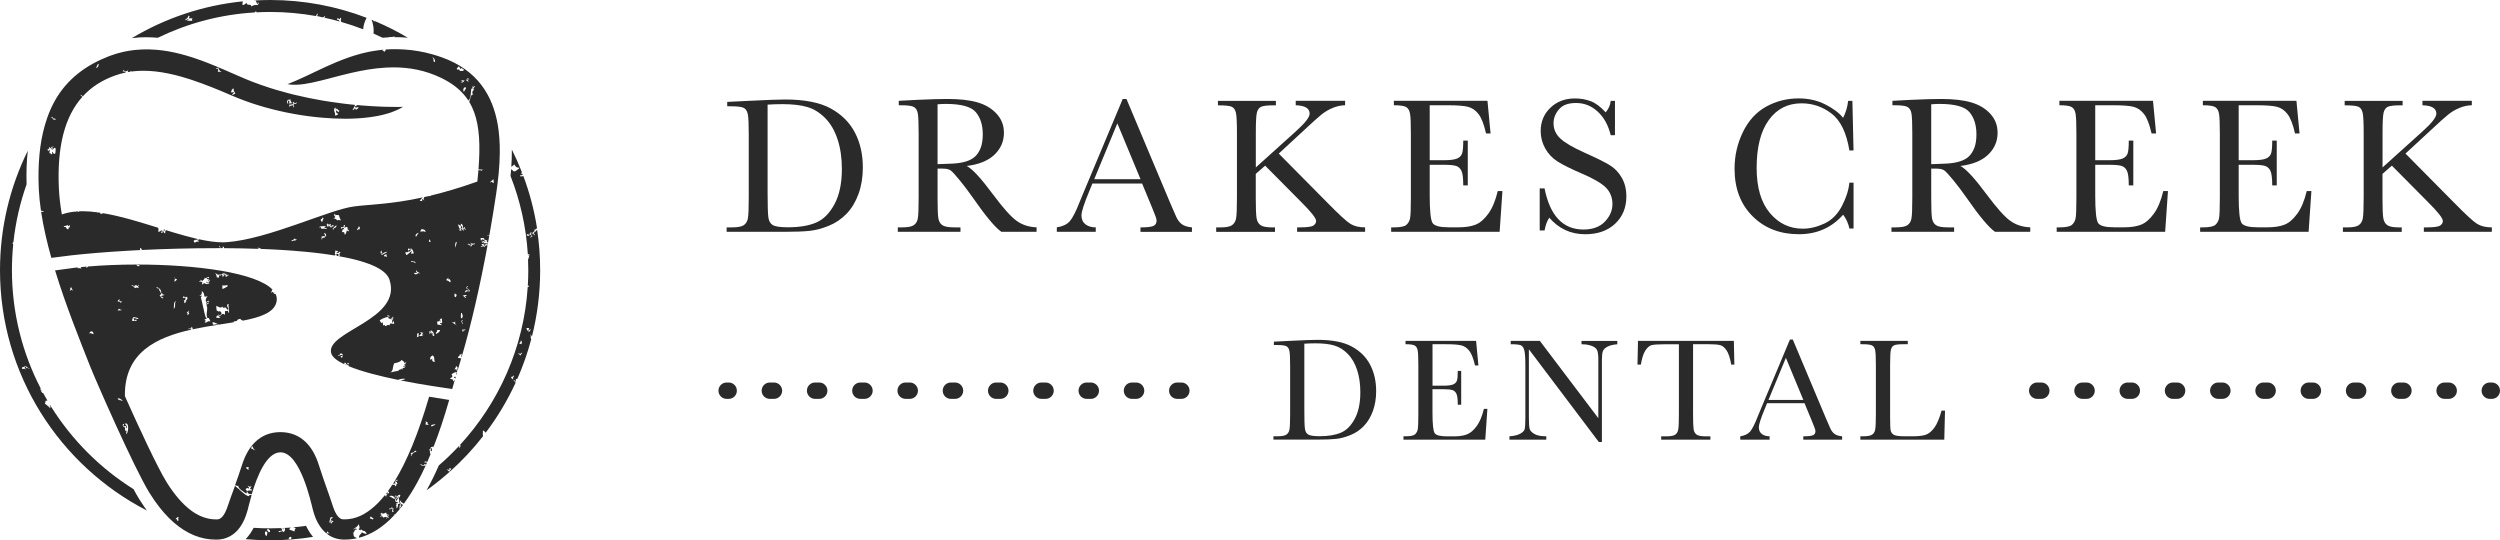 <?xml version="1.0" encoding="UTF-8"?><svg id="Layer_1" xmlns="http://www.w3.org/2000/svg" viewBox="0 0 894.25 193.27"><defs><style>.cls-1{fill:#2a2a2a;}</style></defs><g><g><path class="cls-1" d="M260.13,36.45l7.71-.38c6.43-.32,10.76-.48,12.99-.48,6.96,0,12.38,1.06,16.27,3.18,3.89,2.12,6.79,4.99,8.69,8.62,1.9,3.63,2.85,7.81,2.85,12.56,0,3.43-.52,6.57-1.55,9.42-1.04,2.84-2.46,5.21-4.27,7.08-1.81,1.88-3.91,3.31-6.29,4.28-2.38,.98-4.65,1.59-6.79,1.83-2.14,.24-5.16,.36-9.05,.36h-20.77v-1.59h1.93c2,0,3.39-.25,4.16-.76,.77-.51,1.27-1.3,1.49-2.37,.22-1.07,.33-3.56,.33-7.48v-22.6c0-3.73-.11-6.14-.33-7.24-.22-1.09-.68-1.84-1.38-2.25-.7-.4-2.24-.61-4.61-.61h-1.38v-1.59Zm14.44,.97v31.3c0,4.63,.09,7.61,.26,8.95,.17,1.34,.69,2.27,1.55,2.82,.86,.54,2.69,.81,5.48,.81,4.08,0,7.43-.56,10.06-1.68,2.63-1.12,4.82-3.32,6.58-6.6,1.76-3.28,2.64-7.47,2.64-12.56,0-3.96-.51-7.5-1.54-10.61-1.02-3.11-2.49-5.64-4.4-7.58-1.91-1.95-4.03-3.27-6.36-3.97-2.33-.7-5.31-1.05-8.95-1.05-1.75,0-3.52,.06-5.32,.17Z"/><path class="cls-1" d="M370.79,82.92h-12.61c-2.23-1.57-5.66-5.67-10.26-12.3-1.48-2.12-3.01-4.15-4.6-6.1-1.59-1.95-2.68-3.13-3.28-3.56-.6-.43-1.53-.64-2.8-.64h-1.87v10.4c0,3.69,.09,6.1,.26,7.24,.17,1.14,.63,1.99,1.38,2.54,.75,.55,2.18,.83,4.3,.83h2.25v1.59h-22.42v-1.59h1.52c2,0,3.39-.25,4.16-.76,.77-.51,1.26-1.3,1.47-2.37,.21-1.07,.31-3.56,.31-7.48v-22.98c0-3.73-.1-6.14-.31-7.22-.21-1.08-.67-1.83-1.38-2.25-.72-.41-2.26-.62-4.63-.62h-.79v-1.59l6.7-.35c4.47-.21,8.02-.31,10.64-.31,4.47,0,8.1,.41,10.9,1.24,2.8,.83,5.06,2.19,6.79,4.08s2.59,4.15,2.59,6.77c0,3.06-1.13,5.68-3.39,7.84-2.26,2.17-5.57,3.51-9.95,4.04,1.96,.94,5.11,4.35,9.47,10.23,3.55,4.77,6.33,7.89,8.36,9.36,2.03,1.47,4.42,2.26,7.19,2.35v1.59Zm-35.42-24.19c1.73-.05,3.51-.12,5.36-.21,1.84-.09,3.44-.35,4.8-.76,1.36-.41,2.46-1.02,3.3-1.81,.84-.8,1.5-1.84,1.99-3.13,.48-1.29,.72-2.88,.72-4.77,0-3.29-.82-5.93-2.47-7.91-1.65-1.98-5.24-2.97-10.76-2.97-.85,0-1.83,.05-2.94,.14v21.42Z"/><path class="cls-1" d="M408.55,65.64h-17.8l-1.21,2.97c-1.8,4.31-2.7,7.12-2.7,8.43,0,1.41,.48,2.47,1.43,3.2,.96,.73,2.18,1.09,3.68,1.09v1.59h-13.93v-1.59c2.07-.32,3.62-1.05,4.63-2.19,1.01-1.14,2.23-3.54,3.66-7.2,.12-.35,.67-1.68,1.66-4.01l13.62-32.51h1.35l15.65,37.21,2.14,4.91c.49,1.11,1.13,1.97,1.95,2.61,.82,.63,2.04,1.03,3.68,1.19v1.59h-18.42v-1.59c2.26,0,3.78-.17,4.58-.5,.79-.33,1.19-1,1.19-1.99,0-.51-.53-2.01-1.59-4.53l-3.59-8.67Zm-.59-1.55l-8.29-19.97-8.26,19.97h16.55Z"/><path class="cls-1" d="M449.18,59.91l14.3-12.89c3.32-2.97,4.98-5.09,4.98-6.36,0-1.91-1.66-2.91-4.98-3.01v-1.59h17.66v1.59c-1.45,.02-2.91,.33-4.37,.93-1.46,.6-2.8,1.38-4.02,2.35s-3.49,3.01-6.81,6.12l-8.53,7.88,17.55,17.73c4.01,4.08,6.69,6.54,8.05,7.39,1.36,.85,3.12,1.28,5.29,1.28v1.59h-24.32v-1.59h.93c2.63,0,4.26-.22,4.9-.66s.97-.98,.97-1.62c0-.97-1.67-3.12-5.01-6.46l-13.23-13.34-3.35,2.94v8.54c0,3.69,.09,6.1,.28,7.24,.18,1.14,.65,1.99,1.4,2.54,.75,.55,2.18,.83,4.3,.83h.9v1.59h-21.04v-1.59h1.45c2,0,3.39-.25,4.16-.76,.77-.51,1.27-1.3,1.49-2.37,.22-1.07,.33-3.56,.33-7.48v-22.98c0-3.87-.12-6.33-.36-7.39-.24-1.06-.72-1.77-1.43-2.14s-2.38-.55-5.01-.55v-1.59h20.73v1.59h-.86c-2.31,0-3.81,.19-4.53,.57-.71,.38-1.19,1.09-1.43,2.13-.24,1.04-.36,3.5-.36,7.39v12.16Z"/><path class="cls-1" d="M535.76,68.34h1.66l-1,14.58h-38.8v-1.59h.97c2.33,0,3.83-.31,4.51-.93,.68-.62,1.11-1.41,1.29-2.37,.18-.96,.28-3.39,.28-7.31v-22.98c0-3.57-.1-5.92-.29-7.05-.2-1.13-.64-1.92-1.35-2.37-.7-.45-2.18-.67-4.44-.67v-1.59h33.48l1.11,11.68h-1.62c-.74-3.27-1.64-5.59-2.71-6.96-1.07-1.37-2.34-2.23-3.82-2.59-1.47-.36-3.85-.54-7.12-.54h-6.5v19.66h4.98c2.28,0,3.88-.2,4.79-.59,.91-.39,1.51-.98,1.8-1.78,.29-.79,.43-2.34,.43-4.65h1.62v16.03h-1.62c0-2.6-.22-4.35-.66-5.24-.44-.89-1.08-1.46-1.92-1.73-.84-.26-2.26-.4-4.27-.4h-5.15v11.09c0,5.55,.36,8.82,1.07,9.8,.71,.98,2.64,1.47,5.77,1.47h3.49c2.46,0,4.49-.32,6.08-.95,1.59-.63,3.1-1.93,4.54-3.9,1.44-1.97,2.57-4.68,3.4-8.14Z"/><path class="cls-1" d="M550.75,82.44v-15.06h1.73c1.96,9.81,6.6,14.72,13.93,14.72,3.29,0,5.84-.94,7.65-2.82,1.81-1.88,2.71-3.98,2.71-6.31s-.8-4.32-2.38-5.91c-1.59-1.56-4.49-3.25-8.71-5.04-3.75-1.61-6.59-3.02-8.5-4.23-1.91-1.21-3.4-2.78-4.47-4.72-1.07-1.93-1.61-4-1.61-6.19,0-3.34,1.16-6.12,3.47-8.34,2.32-2.22,5.25-3.33,8.79-3.33,1.98,0,3.85,.32,5.6,.97s3.55,1.98,5.39,4.01c1.06-1.27,1.66-2.64,1.8-4.11h1.52v12.27h-1.52c-.88-3.57-2.42-6.38-4.65-8.43-2.22-2.05-4.8-3.08-7.72-3.08s-4.83,.75-6.13,2.26c-1.3,1.51-1.95,3.16-1.95,4.96,0,2.17,.82,4,2.45,5.49,1.61,1.52,4.53,3.22,8.74,5.11,4.03,1.8,6.96,3.24,8.79,4.34,1.83,1.09,3.3,2.61,4.41,4.54,1.11,1.93,1.66,4.17,1.66,6.7,0,4.01-1.34,7.27-4.01,9.78-2.67,2.51-6.24,3.77-10.71,3.77-5.14,0-9.42-1.97-12.85-5.91-.76,1.08-1.32,2.6-1.69,4.56h-1.73Z"/><path class="cls-1" d="M661.54,65.33h1.48v16.41h-1.48c-.41-1.87-1.16-3.51-2.25-4.94-4.12,4.65-9.39,6.98-15.79,6.98-6.77,0-12.31-2.14-16.6-6.43-4.3-4.28-6.45-9.95-6.45-17,0-4.63,.99-8.99,2.97-13.08,1.98-4.09,4.74-7.12,8.29-9.1,3.55-1.98,7.44-2.97,11.68-2.97,3.5,0,6.68,.72,9.52,2.16,2.85,1.44,4.97,3.03,6.37,4.79,.99-1.96,1.59-3.99,1.8-6.08h1.52l.41,17.76h-1.48c-1.04-6.31-3.15-10.7-6.34-13.17-3.19-2.46-6.79-3.7-10.8-3.7-4.91,0-8.81,1.99-11.7,5.98-2.89,3.99-4.34,9.69-4.34,17.1,0,7.03,1.58,12.41,4.73,16.15,3.15,3.74,7.08,5.61,11.78,5.61,2.51,0,5.08-.61,7.71-1.83,2.63-1.22,4.7-3.29,6.24-6.2,1.53-2.91,2.44-5.73,2.71-8.45Z"/><path class="cls-1" d="M726.22,82.92h-12.61c-2.23-1.57-5.66-5.67-10.26-12.3-1.48-2.12-3.01-4.15-4.6-6.1-1.59-1.95-2.68-3.13-3.28-3.56-.6-.43-1.53-.64-2.8-.64h-1.87v10.4c0,3.69,.09,6.1,.26,7.24,.17,1.14,.63,1.99,1.38,2.54,.75,.55,2.18,.83,4.3,.83h2.25v1.59h-22.42v-1.59h1.52c2,0,3.39-.25,4.16-.76,.77-.51,1.26-1.3,1.47-2.37,.21-1.07,.31-3.56,.31-7.48v-22.98c0-3.73-.1-6.14-.31-7.22-.21-1.08-.67-1.83-1.38-2.25-.72-.41-2.26-.62-4.63-.62h-.79v-1.59l6.7-.35c4.47-.21,8.02-.31,10.64-.31,4.47,0,8.1,.41,10.9,1.24,2.8,.83,5.06,2.19,6.79,4.08s2.59,4.15,2.59,6.77c0,3.06-1.13,5.68-3.39,7.84-2.26,2.17-5.57,3.51-9.95,4.04,1.96,.94,5.11,4.35,9.47,10.23,3.55,4.77,6.33,7.89,8.36,9.36,2.03,1.47,4.42,2.26,7.19,2.35v1.59Zm-35.42-24.19c1.73-.05,3.51-.12,5.36-.21,1.84-.09,3.44-.35,4.8-.76,1.36-.41,2.46-1.02,3.3-1.81,.84-.8,1.5-1.84,1.99-3.13,.48-1.29,.72-2.88,.72-4.77,0-3.29-.82-5.93-2.47-7.91-1.65-1.98-5.24-2.97-10.76-2.97-.85,0-1.83,.05-2.94,.14v21.42Z"/><path class="cls-1" d="M773.82,68.34h1.66l-1,14.58h-38.8v-1.59h.97c2.33,0,3.83-.31,4.51-.93,.68-.62,1.11-1.41,1.29-2.37,.18-.96,.28-3.39,.28-7.31v-22.98c0-3.57-.1-5.92-.29-7.05-.2-1.13-.64-1.92-1.35-2.37-.7-.45-2.18-.67-4.44-.67v-1.59h33.48l1.11,11.68h-1.62c-.74-3.27-1.64-5.59-2.71-6.96-1.07-1.37-2.34-2.23-3.82-2.59-1.47-.36-3.85-.54-7.12-.54h-6.5v19.66h4.98c2.28,0,3.88-.2,4.79-.59,.91-.39,1.51-.98,1.8-1.78,.29-.79,.43-2.34,.43-4.65h1.62v16.03h-1.62c0-2.6-.22-4.35-.66-5.24-.44-.89-1.08-1.46-1.92-1.73-.84-.26-2.26-.4-4.27-.4h-5.15v11.09c0,5.55,.36,8.82,1.07,9.8,.71,.98,2.64,1.47,5.77,1.47h3.49c2.46,0,4.49-.32,6.08-.95,1.59-.63,3.1-1.93,4.54-3.9,1.44-1.97,2.57-4.68,3.4-8.14Z"/><path class="cls-1" d="M825.13,68.34h1.66l-1,14.58h-38.8v-1.59h.97c2.33,0,3.83-.31,4.51-.93,.68-.62,1.11-1.41,1.29-2.37,.18-.96,.28-3.39,.28-7.31v-22.98c0-3.57-.1-5.92-.29-7.05-.2-1.13-.64-1.92-1.35-2.37-.7-.45-2.18-.67-4.44-.67v-1.59h33.48l1.11,11.68h-1.62c-.74-3.27-1.64-5.59-2.71-6.96-1.07-1.37-2.34-2.23-3.82-2.59-1.47-.36-3.85-.54-7.12-.54h-6.5v19.66h4.98c2.28,0,3.88-.2,4.79-.59,.91-.39,1.51-.98,1.8-1.78,.29-.79,.43-2.34,.43-4.65h1.62v16.03h-1.62c0-2.6-.22-4.35-.66-5.24-.44-.89-1.08-1.46-1.92-1.73-.84-.26-2.26-.4-4.27-.4h-5.15v11.09c0,5.55,.36,8.82,1.07,9.8,.71,.98,2.64,1.47,5.77,1.47h3.49c2.46,0,4.49-.32,6.08-.95,1.59-.63,3.1-1.93,4.54-3.9,1.44-1.97,2.57-4.68,3.4-8.14Z"/><path class="cls-1" d="M852.21,59.91l14.3-12.89c3.32-2.97,4.98-5.09,4.98-6.36,0-1.91-1.66-2.91-4.98-3.01v-1.59h17.66v1.59c-1.45,.02-2.91,.33-4.37,.93-1.46,.6-2.8,1.38-4.02,2.35-1.22,.97-3.49,3.01-6.81,6.12l-8.53,7.88,17.55,17.73c4.01,4.08,6.69,6.54,8.05,7.39,1.36,.85,3.12,1.28,5.29,1.28v1.59h-24.32v-1.59h.93c2.63,0,4.26-.22,4.9-.66s.97-.98,.97-1.62c0-.97-1.67-3.12-5.01-6.46l-13.23-13.34-3.35,2.94v8.54c0,3.69,.09,6.1,.28,7.24,.18,1.14,.65,1.99,1.4,2.54,.75,.55,2.18,.83,4.3,.83h.9v1.59h-21.04v-1.59h1.45c2,0,3.39-.25,4.16-.76,.77-.51,1.27-1.3,1.49-2.37,.22-1.07,.33-3.56,.33-7.48v-22.98c0-3.87-.12-6.33-.36-7.39-.24-1.06-.72-1.77-1.43-2.14-.71-.37-2.38-.55-5.01-.55v-1.59h20.73v1.59h-.86c-2.31,0-3.81,.19-4.53,.57-.71,.38-1.19,1.09-1.43,2.13-.24,1.04-.36,3.5-.36,7.39v12.16Z"/></g><g><path class="cls-1" d="M260.65,142.68h-.73c-1.62,0-2.93-1.31-2.93-2.93s1.31-2.93,2.93-2.93h.73c1.62,0,2.93,1.31,2.93,2.93s-1.31,2.93-2.93,2.93Z"/><path class="cls-1" d="M276.85,136.82h-1.48c-1.61,0-2.93,1.3-2.93,2.93s1.32,2.93,2.93,2.93h1.48c1.61,0,2.93-1.32,2.93-2.93s-1.32-2.93-2.93-2.93Zm16.19,0h-1.48c-1.61,0-2.93,1.3-2.93,2.93s1.32,2.93,2.93,2.93h1.48c1.61,0,2.93-1.32,2.93-2.93s-1.32-2.93-2.93-2.93Zm16.19,0h-1.47c-1.63,0-2.93,1.3-2.93,2.93s1.3,2.93,2.93,2.93h1.47c1.61,0,2.93-1.32,2.93-2.93s-1.32-2.93-2.93-2.93Zm16.19,0h-1.47c-1.63,0-2.93,1.3-2.93,2.93s1.3,2.93,2.93,2.93h1.47c1.63,0,2.93-1.32,2.93-2.93s-1.3-2.93-2.93-2.93Zm16.19,0h-1.47c-1.63,0-2.93,1.3-2.93,2.93s1.3,2.93,2.93,2.93h1.47c1.63,0,2.93-1.32,2.93-2.93s-1.3-2.93-2.93-2.93Zm16.2,0h-1.48c-1.61,0-2.93,1.3-2.93,2.93s1.32,2.93,2.93,2.93h1.48c1.61,0,2.93-1.32,2.93-2.93s-1.32-2.93-2.93-2.93Zm16.19,0h-1.48c-1.61,0-2.93,1.3-2.93,2.93s1.32,2.93,2.93,2.93h1.48c1.61,0,2.93-1.32,2.93-2.93s-1.32-2.93-2.93-2.93Zm16.19,0h-1.47c-1.63,0-2.93,1.3-2.93,2.93s1.3,2.93,2.93,2.93h1.47c1.61,0,2.93-1.32,2.93-2.93s-1.32-2.93-2.93-2.93Zm16.19,0h-1.47c-1.63,0-2.93,1.3-2.93,2.93s1.3,2.93,2.93,2.93h1.47c1.63,0,2.93-1.32,2.93-2.93s-1.3-2.93-2.93-2.93Zm16.19,0h-1.47c-1.63,0-2.93,1.3-2.93,2.93s1.3,2.93,2.93,2.93h1.47c1.63,0,2.93-1.32,2.93-2.93s-1.3-2.93-2.93-2.93Zm307.61,0h-1.48c-1.61,0-2.93,1.3-2.93,2.93s1.32,2.93,2.93,2.93h1.48c1.61,0,2.93-1.32,2.93-2.93s-1.32-2.93-2.93-2.93Zm16.19,0h-1.47c-1.63,0-2.93,1.3-2.93,2.93s1.3,2.93,2.93,2.93h1.47c1.61,0,2.93-1.32,2.93-2.93s-1.32-2.93-2.93-2.93Zm16.19,0h-1.47c-1.63,0-2.93,1.3-2.93,2.93s1.3,2.93,2.93,2.93h1.47c1.63,0,2.93-1.32,2.93-2.93s-1.3-2.93-2.93-2.93Zm16.19,0h-1.47c-1.61,0-2.93,1.3-2.93,2.93s1.32,2.93,2.93,2.93h1.47c1.63,0,2.93-1.32,2.93-2.93s-1.3-2.93-2.93-2.93Zm16.2,0h-1.48c-1.61,0-2.93,1.3-2.93,2.93s1.32,2.93,2.93,2.93h1.48c1.61,0,2.93-1.32,2.93-2.93s-1.32-2.93-2.93-2.93Zm16.19,0h-1.48c-1.61,0-2.93,1.3-2.93,2.93s1.32,2.93,2.93,2.93h1.48c1.61,0,2.93-1.32,2.93-2.93s-1.32-2.93-2.93-2.93Zm16.19,0h-1.47c-1.63,0-2.93,1.3-2.93,2.93s1.3,2.93,2.93,2.93h1.47c1.61,0,2.93-1.32,2.93-2.93s-1.32-2.93-2.93-2.93Zm16.19,0h-1.47c-1.63,0-2.93,1.3-2.93,2.93s1.3,2.93,2.93,2.93h1.47c1.63,0,2.93-1.32,2.93-2.93s-1.3-2.93-2.93-2.93Zm16.19,0h-1.47c-1.61,0-2.93,1.3-2.93,2.93s1.32,2.93,2.93,2.93h1.47c1.63,0,2.93-1.32,2.93-2.93s-1.3-2.93-2.93-2.93Zm16.2,0h-1.48c-1.61,0-2.93,1.3-2.93,2.93s1.32,2.93,2.93,2.93h1.48c1.61,0,2.93-1.32,2.93-2.93s-1.32-2.93-2.93-2.93Z"/><path class="cls-1" d="M891.32,142.68h-.73c-1.62,0-2.93-1.31-2.93-2.93s1.31-2.93,2.93-2.93h.73c1.62,0,2.93,1.31,2.93,2.93s-1.31,2.93-2.93,2.93Z"/></g><g><path class="cls-1" d="M455.67,122.21l5.81-.29c4.85-.24,8.11-.36,9.8-.36,5.24,0,9.34,.8,12.27,2.4,2.94,1.6,5.12,3.76,6.55,6.5,1.43,2.74,2.15,5.89,2.15,9.47,0,2.59-.39,4.95-1.17,7.1-.78,2.14-1.86,3.93-3.22,5.34-1.36,1.42-2.94,2.49-4.74,3.23-1.8,.74-3.5,1.2-5.12,1.38-1.61,.18-3.89,.27-6.83,.27h-15.66v-1.2h1.46c1.51,0,2.56-.19,3.14-.57,.58-.38,.96-.98,1.12-1.78,.16-.81,.25-2.69,.25-5.64v-17.04c0-2.81-.08-4.63-.25-5.46-.17-.83-.51-1.39-1.04-1.69-.53-.3-1.69-.46-3.48-.46h-1.04v-1.2Zm10.89,.73v23.61c0,3.49,.06,5.74,.2,6.75,.13,1.01,.52,1.72,1.17,2.12,.65,.41,2.03,.61,4.13,.61,3.08,0,5.6-.42,7.58-1.26,1.98-.84,3.64-2.5,4.96-4.98,1.33-2.48,1.99-5.63,1.99-9.47,0-2.99-.39-5.65-1.16-8-.77-2.35-1.88-4.25-3.32-5.72-1.44-1.47-3.04-2.47-4.79-3-1.76-.53-4-.79-6.75-.79-1.32,0-2.66,.04-4.01,.13Z"/><path class="cls-1" d="M530.79,146.26h1.25l-.76,11h-29.26v-1.2h.73c1.75,0,2.89-.24,3.4-.7,.51-.47,.84-1.06,.98-1.79,.14-.72,.21-2.56,.21-5.51v-17.33c0-2.69-.07-4.46-.22-5.32-.15-.85-.49-1.45-1.02-1.78-.53-.34-1.65-.51-3.35-.51v-1.2h25.25l.83,8.81h-1.22c-.56-2.47-1.24-4.22-2.05-5.25-.81-1.03-1.77-1.69-2.88-1.95-1.11-.27-2.9-.4-5.37-.4h-4.9v14.83h3.75c1.72,0,2.92-.15,3.61-.44,.69-.3,1.14-.74,1.35-1.34,.22-.6,.33-1.77,.33-3.5h1.22v12.09h-1.22c0-1.96-.17-3.28-.5-3.95-.33-.67-.81-1.1-1.45-1.3-.63-.2-1.71-.3-3.22-.3h-3.88v8.36c0,4.19,.27,6.65,.81,7.39,.54,.74,1.99,1.11,4.35,1.11h2.63c1.86,0,3.39-.24,4.59-.72,1.2-.48,2.34-1.46,3.43-2.94,1.09-1.49,1.94-3.53,2.57-6.14Z"/><path class="cls-1" d="M571.87,158.07l-24.99-33.12v24.52c0,2.03,.1,3.37,.3,4.01,.2,.64,.77,1.23,1.71,1.77,.94,.54,2.34,.81,4.22,.81v1.2h-13.18v-1.2c1.68-.12,2.97-.43,3.86-.93,.88-.49,1.41-1.03,1.58-1.6,.16-.57,.25-1.93,.25-4.06v-18.73c0-2.71-.13-4.52-.38-5.45-.25-.92-.65-1.51-1.2-1.77-.55-.26-1.77-.39-3.66-.39v-1.2h10.42l20.92,27.65v-21.13c0-1.56-.16-2.66-.48-3.28-.32-.63-.98-1.12-1.97-1.48-.99-.37-2.18-.55-3.57-.55v-1.2h12.82v1.2c-1.49,.12-2.67,.41-3.53,.86-.86,.45-1.41,.99-1.64,1.63-.24,.63-.35,1.71-.35,3.22v29.24h-1.12Z"/><path class="cls-1" d="M586.93,130.42h-1.2l.18-8.49h34.29l.18,8.49h-1.12c-.4-2.33-.95-4.01-1.64-5.04-.69-1.03-1.44-1.67-2.24-1.9-.8-.24-2.16-.35-4.09-.35h-5.68v24.94c0,2.76,.06,4.58,.19,5.45,.13,.87,.48,1.51,1.06,1.93,.57,.42,1.65,.63,3.23,.63h1.72v1.2h-17.61v-1.2h1.83c1.51,0,2.56-.19,3.14-.57,.58-.38,.96-.98,1.12-1.78,.17-.81,.25-2.69,.25-5.64v-24.94h-5.24c-2.28,0-3.81,.11-4.59,.33-.78,.22-1.52,.87-2.2,1.97-.69,1.09-1.21,2.76-1.58,5Z"/><path class="cls-1" d="M645.5,144.23h-13.42l-.91,2.24c-1.35,3.25-2.03,5.37-2.03,6.36,0,1.06,.36,1.86,1.08,2.41,.72,.55,1.65,.82,2.77,.82v1.2h-10.5v-1.2c1.56-.24,2.73-.79,3.49-1.65,.76-.86,1.68-2.67,2.76-5.43,.09-.26,.5-1.27,1.25-3.02l10.27-24.52h1.02l11.8,28.06,1.61,3.7c.37,.83,.86,1.49,1.47,1.97,.62,.48,1.54,.78,2.77,.9v1.2h-13.89v-1.2c1.7,0,2.85-.13,3.45-.38,.6-.25,.9-.75,.9-1.5,0-.38-.4-1.52-1.2-3.41l-2.71-6.54Zm-.44-1.17l-6.25-15.06-6.23,15.06h12.48Z"/><path class="cls-1" d="M695.73,146.86l-.26,10.4h-30.02v-1.2h1.04c1.51,0,2.56-.19,3.14-.57,.58-.38,.96-.98,1.12-1.78,.16-.81,.25-2.69,.25-5.64v-17.33c0-2.81-.08-4.63-.25-5.45-.17-.82-.51-1.38-1.04-1.69-.53-.31-1.69-.47-3.48-.47h-.78v-1.2h16.96v1.2h-1.56c-1.74,0-2.87,.14-3.41,.43-.54,.29-.9,.82-1.08,1.6-.18,.78-.27,2.64-.27,5.58v18.5c0,2.55,.07,4.15,.21,4.79s.52,1.14,1.13,1.5c.62,.36,1.94,.53,3.97,.53h2.68c2.17,0,3.78-.19,4.83-.57,1.05-.38,2.05-1.22,3-2.5,.95-1.29,1.81-3.33,2.59-6.12h1.23Z"/></g></g><g><g><path class="cls-1" d="M111.98,192.05c-.96-1.16-1.81-2.48-2.51-3.95-1.53,.22-3.07,.38-4.62,.52,.33,.12,.84,.21,.96,.33-.57,.54-.23,.62-.52,1.17-.52-.31-1.24-.44-1.82-.7-.06-.25,.32-.51,.57-.72-.76,.06-1.52,.11-2.28,.15,.35,.47,.29,.99-.36,1.5-.33-.74-1.26,0-1.56,0-.7-.21,.45-.65,1.04-.47,.19-.57-.23-.61-.27-.98-1.32,.06-2.64,.09-3.97,.09-1.98,0-3.95-.06-5.91-.19-.71,1.35-1.52,2.55-2.45,3.6-.14,.16-.29,.31-.43,.46,2.9,.26,5.83,.4,8.79,.4,5.23,0,10.35-.41,15.35-1.22Zm-7.74,.15c.12,.73-.65,.84-1.04,.47,.23-.41,.58-.9,1.04-.47Zm-8.83-.47c-.71-.3-.77-1.04-.52-1.63,1.28-.02,.51,.91,.52,1.63Zm1.04-1.4c-.84,.29-.2-.75-1.04-.47,.13-.19,.27-.38,.26-.7,.65,.1,1.19,.8,.78,1.17Z"/><path class="cls-1" d="M48.59,17.8s0,0,.01,0c-.06,0-.12,.01-.18,.02,.06,0,.11,0,.16-.01Z"/><path class="cls-1" d="M52.42,13.33c1.35,0,2.69,.06,4.01,.18,10.6-5.15,22.31-8.33,34.68-9.06,.07-.2,.16-.39,.57-.29,.05,.1,.09,.18,.12,.25,1.6-.08,3.21-.13,4.83-.13,5.6,0,11.08,.51,16.4,1.46,.15-.37,.33-.71,.47-.89,.41,.08-.23,.41,.26,.47-1,.62,.26,.44,.93,.73,.28,.05,.55,.11,.83,.17,.22-.12,.43-.25,.58-.43,.55-.36,.11,.13-.09,.54,1.89,.4,3.75,.87,5.6,1.39-.15-.13-.29-.29-.31-.29-.06-.7-1.31-.01-.52-.94-.08-.12,1.41,.98,.78,0,1.02-.64-.03,1.24,.52,1.17-.02,.09-.05,.13-.08,.17,2.69,.77,5.32,1.65,7.9,2.65,.16-1.89,.65-2.95,1.24-4.11C120.42,2.26,108.79,0,96.64,0c-1.98,0-3.95,.07-5.9,.19,.26,.06,.51,.07,.69,0,.05,.34,.47,.52,.52,1.4,.3-.04,.22-.42,.26-.7,.65,.04,.08,.79,0,.93-1.16-.18-1.73,.16-2.34,.47-.11-1.24-1.45,.07-1.56-1.17-.67,.09-.78,.7-1.56,.7-.05-.52,0-.96,.11-1.34-14.4,1.45-27.87,6.08-39.71,13.16,1.73-.22,3.5-.33,5.28-.33Zm14.84-7.53c.15-.68,.41,.36,.78,.23-.05,.26-.26,.13-.26,0-.65,.62,.27,.68,1.04,.46,.06,.4-.44,.6,0,.7-.11,.52-1.28,.1-1.82,.24-.09-.4,.2-.44,.52-.47-.39-.77-.63,.49-1.29,.23-.3,.01,1.52-1.15,1.04-1.4Z"/><path class="cls-1" d="M101.39,189.4c.36-.08,.02-.41-.26-.46,0-.03,.02-.05,.04-.07-.07,0-.14,0-.22,.01,.2,.13,.35,.3,.45,.52Z"/><path class="cls-1" d="M101.42,188.85c.07,.03,.13,.04,.18,0-.06,0-.12,0-.18,0Z"/><path class="cls-1" d="M133.6,12.01c1.09,.48,2.18,.97,3.25,1.49,.75-.07,1.51-.12,2.28-.15-.04-.03-.09-.06-.14-.1,.49,.01,1.59,.06,2.08-.23,.12,.08,.11,.18,.05,.28,.08,0,.15,0,.23,0h.66c1.29,.01,2.58,.08,3.86,.19-3.76-2.23-7.68-4.21-11.74-5.92-.08,.04-.19,.07-.34,.09-.18-.04-.2-.22-.29-.35-.2-.08-.39-.16-.59-.24,.65,1.59,.88,3.58,.69,4.94Z"/><path class="cls-1" d="M18.3,145.49c-.14-.23-.29-.46-.43-.69-.05,.21-.04,.48-.02,.75,.27-.22,.37-.15,.45-.06Z"/><path class="cls-1" d="M15.12,140c-.11-.2-.22-.4-.32-.6-.11,.18,.07,.4,.32,.6Z"/><path class="cls-1" d="M52.56,182.63c-.32-.44-.64-.89-.96-1.35-.62-.89-1.23-1.82-1.81-2.75-.59-.96-1.28-2.16-2.03-3.56-11.9-7.45-21.97-17.53-29.43-29.42-.23,.1-.45,.21-.5,.46-.3-.05-.14-.24,0-.23-.67-.41-1.12-1.02-1.82-1.41,.2-.2,.28-.52,.26-.93,.15-.14,.44-.14,.72-.11-.53-.91-1.05-1.82-1.56-2.75-.55,.08-.93-1.02-.98-1.58,.05,0,.09,0,.14,0-6.59-12.7-10.32-27.11-10.32-42.38,0-3.12,.16-6.19,.46-9.23-.1-.11-.21-.21-.29-.33,.08,0,.16-.34,.37-.49,.78-7.15,2.38-14.06,4.7-20.63-.12-4.25,.01-8.27,.43-12.01C3.58,66.83,0,81.32,0,96.64c0,37.42,21.38,69.94,52.56,85.99ZM9.27,132.02c-.59,.66,.14-.45,.04-.49,.28-.1-.07-.2-.04-.45-.88,.21-.03,.52-.52,.94-.45,.05-.67-.4-.78,0-.38-.11,.03-.2,0-.7,.49-.03,.87-.15,1.04-.46,.39,.06,1.09,1,1.56,.93-.12,.53-1.12-.89-1.3,.23Z"/><path class="cls-1" d="M190.9,83.26c-.01,.4,.19,.6,.52,.7-.23,.69-.39-.54-1.04-.23,.3-1.55,.95-.19,.78-1.63,.42-.06,.44,.22,.52-.23,.04-.26,.24-.15,.46,0-1.01-6.55-2.68-12.88-4.94-18.92-.42,.17-.98,.22-1.19,.02,.09-.27,.46-.59,.52-.23,.21-.07,.37-.18,.45-.36-.04-.1-.08-.2-.11-.3-.03,.05-.05,.11-.08,.19-.52-.08-.29-.4-.11-.69-1.08-2.76-2.27-5.45-3.59-8.08,.02,2.1-.06,4.17-.2,6.19,.46-.39,1.02-.64,1.04-.92,.18,.16,.5,1.35,1.81,1.2,0,.6-1.4,1-1.04,1.13-1.27,.54-.96-.12-1.87-.54-.06,.81-.13,1.61-.21,2.4,3.43,8.74,5.57,18.12,6.18,27.92,.21,.04,.44,.13,.79,.33-.05,.27-.26,.13-.26,0-.53-.07,.05,.67,0,.7-.31,.04-.22,.42-.26,.7-.06,0-.12,0-.19,0,.06,1.34,.09,2.69,.09,4.04,0,1.88-.06,3.74-.17,5.59,.14,0,.31-.02,.52-.07-.07,.33-.29,.45-.55,.47-1.4,21.77-10.38,41.51-24.32,56.61,.24,.05,.49,.21,.44,.4-.45-.03-.46,.23-.46,.52-.84,.06,.23-.68-.2-.69-2.29,2.46-4.71,4.81-7.26,7.01-1.41,3.22-2.87,6.18-4.38,8.88,2.87-2.05,5.62-4.26,8.25-6.6-.21,0-.23-.26-.55-.4-.87-.99-.45-.22,.75-.31-.54-.15-.62-.73,.19-.49,.75,.22-.71,.56-.37,1.2,4.35-3.88,8.36-8.15,11.95-12.76-.29-.56,.11-1.72-.14-1.8,.31-.49,.64,.16,1.06,.58,4.18-5.53,7.77-11.51,10.7-17.87-.2-.23-.29-.55-.59-.69-.77-.36,.95-.26,.52,.47,.74-.33-.55-1.23,.69-1.17,2.01-4.55,3.67-9.27,4.96-14.15-.38-1.03-.02-.41-.2-1.7-.36-.49,.24,.15,.46,.72,1.93-7.6,2.95-15.55,2.95-23.74,0-4.92-.37-9.76-1.09-14.48-.38,.41-.71,.87-1.29,1.11Zm-7.27,52.25c-.08,.49-.9-.24-.78-.7,.44,0,.67-.18,.78-.47,.7,0-.7,1.18,0,1.17Zm2.6-13.76c.64,.33,.46,.81,.26,1.4-.21-.13-.43-.24-.78-.23,.11-.44,.75-.42,.52-1.17Zm0,5.36c-.37,.13-.63-.91-1.04-.7,.22-.44,.91,.71,1.3-.24,.62,.07-.3,.63-.26,.94Zm3.12-8.39c-.59-.25-.95-.71-1.04-1.4h.78c.52,.48-.12,.46-.26,.94,.44,.01,.67-.18,.78-.47,.61,.06-.3,.62-.26,.93Zm1.04-34.3c-.28,.06-.18,.47-.52,.47-.34,.72-.16-.51,.26-.47-.2-.46-.91-.84-1.3-.47,1.65,.93-.52,.23-.52,.23,.51-1.02,1.32,.06,1.56-1.17,.59-.4-.48,1.45,.78,1.4-.05,.26-.26,.13-.26,0Z"/></g><g><path class="cls-1" d="M119.9,77.05c-.06,.04-.12,.09-.2,.15,.09-.04,.15-.09,.2-.15Z"/><path class="cls-1" d="M123.46,130.45c.19,.09,.37,.17,.57,.26-.19-.24-.37-.44-.57-.26Z"/><path class="cls-1" d="M162.32,134.82c0,.37,.44,.34,.53,.63,.07-.22,.13-.45,.2-.67-.23,.03-.47,.05-.73,.04Z"/><path class="cls-1" d="M120.52,91.53c.11,.02,.23,.04,.34,.06,.56-.33,.34-.72-.37-.86-.25,.07-.25,.63,0,.7-.03,.04-.05,.07-.07,.09,.04,0,.07,.01,.11,.02Z"/><path class="cls-1" d="M59.11,82.21c-.17-.05-.35-.11-.52-.16,.01,.17,.03,.35,.05,.51,.19-.09,.38-.18,.47-.35Z"/><path class="cls-1" d="M14.13,55.17c-.38,3.88-.46,8.11-.25,12.59,.12,2.45,.39,5,.77,7.6,.41,0,1,.31,1.16,.19-.23,.21-.64,.25-1.1,.25,.8,5.32,2.09,10.88,3.65,16.44l7.2-.91c5.54-.62,12.44-1.19,20.08-1.63,1-.06,2-.11,3.02-.17,.51-.03,1.04-.05,1.55-.08-.18-.21-.25-.45,.1-.82,.16,.1,.32,.5,.49,.79,8.37-.4,17.43-.65,26.44-.65,.51,0,1.01,0,1.51,0,.02-.12-.07-.31-.39-.61,.1-.54,.49,.25,.51,.61,.24,0,.47,0,.71,0,.12-.12,.15-.32,.07-.62,.47,.11,.51,.35,.48,.62,4.21,.02,8.39,.11,12.48,.25-.2-.16-.4-.31-.48-.41,.44-.08,.49,.19,1.04,.23,.06,.05,.11,.12,.13,.2,.16,0,.33,.01,.5,.02,.89,.04,1.78,.07,2.66,.11,1.34,.06,2.66,.13,3.98,.21,1.29,.08,2.58,.16,3.83,.26,1.7,.13,3.36,.26,4.98,.42,.8,.07,1.59,.16,2.38,.24,.4,.04,.79,.09,1.18,.13,.77,.09,1.54,.18,2.28,.28,.39,.05,.76,.1,1.13,.15,.46,.06,.91,.13,1.36,.2,.02-.03,.03-.07,.02-.11,0,.04,0,.08,.01,.12,.26,.04,.52,.07,.78,.11h.01c.43,.07,.85,.14,1.28,.21,.18-.12,.37-.22,.52-.21-.86-.37-.15-.71-.26-1.63,.23,.18,.59,.25,1.04,.23-.11,.29-.33,.48-.78,.47,1.3,.85,1.3-1.07,1.56,.23-1,.3,.48,1.01-.68,1.14,1.84,.32,3.59,.68,5.21,1.07,.59,.14,1.17,.29,1.73,.44,.29,.07,.56,.15,.84,.24,.55,.16,1.08,.32,1.58,.49,.51,.16,1,.34,1.48,.52,.46,.17,.91,.36,1.35,.54,1.09,.46,2.04,.96,2.87,1.5,.33,.21,.64,.43,.91,.66,.43,.34,.8,.68,1.12,1.04,.21,.24,.41,.49,.57,.74,.25,.37,.44,.76,.57,1.16,4.8,14.43-22.97,18.5-20.84,26.31,.38,1.41,2.11,2.74,4.68,3.96-.02-.18,.05-.38,.16-.63,.32,.1,.53,.3,.52,.7,.7-.21,.47-1.05,1.04-.23-.14,.53-.4-.28-.78,.23,.19,.22,.47,.36,.78,.47-.04,.07-.08,.13-.12,.17,4.64,1.92,11.22,3.57,17.67,4.89,.73-.41,1.7-.46,2.47-.39,.03,.29-.9,.45-1.66,.56,4.04,.81,7.99,1.49,11.34,2.02l7.19,1.08s0,0,0-.01c.29-1.05,.61-2.17,.95-3.34-.36,.27-.36,.93-.69,.4,.48-.64-.84-.41-1.04-.93-.23-.07,1.52-.1,.52-1.4,.46-.21,.8-.52,1.04-.7,.09,.33,.46,.03,.52-.23,.35,.15,.48,.5,0,.7,.06,.19,.11,.3,.17,.39,.1-.35,.21-.71,.32-1.07-.18-.41-.33-1.44-.75-.72-.63-.22,.58-.69,.26-1.4,.3,.04,.22,.42,.52,.46,.35,0-.16,.91,.05,1.4,.37-1.24,.76-2.54,1.18-3.91,.07-.23,.13-.46,.2-.69-.16-.01-.3,0-.38,.17-.04-.28-.48-.2-.78-.24-.19-.72,.71-.44,.52-1.16,.22-.05,.24,.09,.52-.23,.52-.61,.12,.92,0,1.16,.12-.07,.21-.17,.29-.27,3.37-11.43,6.54-25.32,9.21-39.77-.42-.11-.93-.05-.93,.62-.71-.21,.27-.82,.26-1.16,.17,.11,.46,.17,.72,.24,.2-1.09,.4-2.19,.6-3.29-.19,.08-.43,.17-.8,.25,0-.19,.53-.28,.83-.38,.02-.09,.03-.18,.05-.27-.03-.01-.06-.03-.1-.04,.02-.07,.07-.11,.13-.15,.83-4.71,1.61-9.46,2.32-14.19,.72-4.85,1.28-9.91,1.31-14.88,.03-3.34-.18-6.65-.71-9.82-1.79-10.5-7.24-19.63-20.07-24.21-1.11-.39-2.23-.75-3.34-1.06-3.38-.96-6.8-1.53-10.18-1.74-.86-.06-1.71-.09-2.57-.1h-.27c-.21,0-.43,0-.64,0-.39,0-.78,0-1.17,.02-.17,0-.34,.01-.51,.02-.12,0-.23,.01-.35,.02,0,.01,0,.02-.02,.04-.15,.02-.26,0-.35-.02-.13,0-.25,0-.38,.02-.09,0-.19,.01-.28,.02,0,.06-.01,.13-.03,.21,.63-.49-.39,.25-.26,.7-.35-.57-.52-.14-.78-.46-.81-.29,.78,.06,.16-.37-.13,.01-.27,.02-.41,.04-.16,.01-.31,.04-.47,.05-.37,.04-.74,.09-1.09,.14-.14,.01-.28,.04-.41,.06-.38,.06-.75,.11-1.12,.17-.11,.02-.22,.04-.33,.06-.39,.06-.78,.14-1.17,.21-.08,.01-.15,.04-.23,.05-.41,.09-.83,.17-1.23,.27-.48,.11-.96,.23-1.43,.35-.23,.06-.46,.12-.69,.19-1.16,.32-2.31,.68-3.42,1.06-.83,.28-1.63,.58-2.43,.88-.8,.31-1.59,.62-2.37,.95-5.07,2.11-9.73,4.58-14.28,6.55-.7,.31-1.39,.59-2.08,.87-.35,.14-.69,.28-1.04,.41,.4,.08,.82,.14,1.25,.17,.68,.06,1.38,.06,2.13,.04,3.3-.14,7.19-1.11,11.5-2.23,.36-.09,.72-.19,1.09-.29,.73-.19,1.47-.39,2.22-.58,.38-.09,.76-.19,1.14-.29,1.14-.29,2.31-.58,3.5-.85,3.96-.91,8.15-1.67,12.48-1.9,.86-.05,1.73-.07,2.6-.07h0c5.6,0,11.38,1,17.14,3.8,.26,.13,.52,.26,.77,.39,3.99,2.06,6.87,4.57,8.89,7.69,1.05-.94,.83-3.13,1.04-4.27,.66,.22,.28-.17,.52-.93,.45-.58-.18,1.23,.53,0,.74,.09-.98,1.1,0,1.4-.74,.17-.93,1.18-.26,1.87-.68-.67-.99,.53-1.3,1.63-.07,.25-.19,.52-.24,.76,.7,1.14,1.28,2.37,1.76,3.68,1.93,5.26,2.23,11.93,1.56,20.5,.78-.08,1.11,.12,1.59,.03,.77,.55-.6-.46-.26,.47-.53-.27-.92-.26-1.35-.26-.11,1.32-.23,2.67-.38,4.08h0c-6.34,2.25-11.81,3.84-16.6,5-.17,.23-.55,.27-.97,.23-.48,.11-.95,.22-1.41,.32-.14,.49-.62,.81,.13,1.12-.44,0-.68-.17-.78-.47-.55,.6,.5,1.1-.52,.7-1.11,.19,.23-.63,.56-1.22-11.43,2.49-18.69,2.45-24.64,3.24-8.9,1.18-30.35,11.61-45.32,12.76-.51,.04-1.03,.06-1.56,.06-2.56,0-5.45-.44-8.55-1.12,0,.02,0,.04,0,.06-.31,.65-.37,0-.67-.21-.09-.02-.17-.04-.26-.06-.04,0-.07,.02-.11,.04,0-.02,0-.04,.01-.06-2.53-.6-5.19-1.34-7.94-2.16-.54-.16-1.09-.33-1.64-.5-.38-.11-.76-.23-1.14-.35-.05,.22-.41,.6-.21,.97-.23,.56-.79-.51-.78-.93-.61,.63,.29,.91-.52,.93-.67-.06,.36-.4,0-.93-.49,.1-.46,.66-1.3,.47,.23-.67,.23-.72,.01-1.37-.08-.02-.15-.05-.23-.07-.36-.11-.73-.23-1.1-.34-.39-.12-.78-.24-1.16-.36-.99-.3-1.99-.61-2.99-.91-.44-.14-.86-.26-1.3-.39-.71-.21-1.41-.41-2.12-.61-.41-.11-.81-.23-1.21-.34-3.4-.94-6.74-1.73-9.94-2.25,.05,.03,.1,.07,.17,.11-.03,.82-.86-.5-.78,.23-.29-.08-.08-.21,0-.44-.14-.02-.29-.05-.43-.07-.17,.04-.38,.05-.6,.04,.01-.05,.04-.08,.07-.11-1.85-.25-3.66-.4-5.38-.4-.47,0-.94,.01-1.4,.04,0,.07,.03,.15,.07,.24-.21-.02-.34-.11-.42-.22-.29,.02-.58,.04-.87,.07,0,.05-.02,.09-.02,.15-.09-.02-.15-.07-.19-.13-1.63,.17-3.17,.49-4.59,1-.56-3.19-.92-6.29-1.06-9.24-.71-15,2.08-25.82,8.44-32.87-.07-.02-.13-.05-.2-.06-.12-.2-.23-.41-.52-.46,.14-.51,.5,.16,.83,.4,3.02-3.31,6.82-5.77,11.44-7.43,1.33-.48,2.67-.85,4.03-1.12-.38-.19-.78-.36-1.23-.48,.17-.32,.55-.44,.52-.23,.55,.79,.75,.08,1.56,0-.27,.25-.25,.4-.17,.58,.27-.05,.53-.09,.8-.13,.07-.08,.13-.16,.15-.22,.16,0,.26,.07,.33,.15,.29-.04,.58-.08,.87-.11,.47-.05,.94-.09,1.41-.11,.34-.02,.67-.04,1.01-.04,.14,0,.28,0,.42-.01,.1,0,.21,0,.31,0,.11,0,.21,0,.32,0,.14,0,.27,0,.41,.01,.49,0,.99,.01,1.48,.04h0c.69,.04,1.39,.09,2.11,.16,.09,.01,.18,.02,.27,.03,1.45,.16,2.93,.4,4.44,.71,.07,.01,.14,.03,.21,.04,.67,.14,1.36,.29,2.04,.46,.13,.03,.25,.06,.38,.09,.76,.19,1.52,.39,2.29,.61,.96,.28,1.95,.58,2.95,.9,.34,.11,.67,.22,1.01,.34,4.37,1.46,9.02,3.33,14.04,5.51,3.08,1.33,6.34,2.52,9.69,3.54,.75,.23,1.5,.45,2.26,.66,6.6,1.85,13.48,3.08,20.06,3.66,0-.02,.03-.03,.03-.06,.04,.02,.07,.05,.1,.07,2.78,.24,5.51,.38,8.13,.38,.55,0,1.09,0,1.63-.01,.54-.01,1.06-.03,1.58-.05,.52-.02,1.04-.05,1.56-.08,.51-.04,1.02-.07,1.52-.11s.99-.09,1.48-.15c.49-.05,.96-.11,1.44-.18,.47-.06,.94-.14,1.4-.21,.46-.07,.91-.16,1.36-.24,1.33-.26,2.59-.58,3.76-.94,.39-.12,.77-.25,1.15-.39,1.48-.54,2.83-1.16,3.98-1.88,0,0-.06,0-.17,0-.14,0-.38,0-.69,.01-.44,0-1.04,.01-1.78,.01-1.01,0-2.27-.01-3.77-.06-.37,0-.76-.02-1.16-.04-.21,0-.41-.02-.64-.03-.41-.01-.83-.04-1.26-.06-.44-.02-.9-.04-1.36-.07-.24-.01-.47-.03-.71-.04-.96-.06-1.96-.13-3.01-.21-.52-.04-1.06-.09-1.6-.14-.22-.02-.45-.04-.68-.06,.14,.16,.29,.3,.46,.28-.08,.48-.7-.35-.78,.47,.24,.36,.96,.12,1.04,0,.64,.16-.38,.71-.52,.94-.32-.1-.54-.3-.52-.7-.25,.86-.11,.24-.78,.93-.27-.35,.97-1.46,.7-1.95-.2-.02-.39-.04-.58-.06-.29-.03-.57-.06-.86-.09-.86-.09-1.73-.19-2.63-.3-1.49-.19-3.04-.39-4.63-.64-.96-.14-1.92-.29-2.91-.46h0c-3.27-.56-6.7-1.25-10.2-2.11h0c-.7-.17-1.4-.35-2.11-.54-1.41-.36-2.83-.76-4.26-1.19-.71-.21-1.43-.44-2.14-.66-2.15-.69-4.3-1.44-6.44-2.27-.71-.28-1.43-.56-2.14-.86-.71-.29-1.42-.59-2.13-.91-3.64-1.57-7.54-3.33-11.62-4.93-1.71-.66-3.44-1.3-5.21-1.88-.71-.24-1.42-.46-2.14-.66-.71-.21-1.44-.41-2.16-.6-.73-.19-1.46-.36-2.19-.53-1.47-.32-2.96-.59-4.46-.79-.66-.09-1.34-.15-2-.21-.2-.01-.39-.03-.59-.04-.62-.05-1.24-.08-1.87-.1-.22,0-.44,0-.66-.01-.43,0-.86,0-1.29,0-.34,0-.67,.01-1.01,.03-.44,.01-.87,.05-1.31,.09-.27,.02-.54,.03-.81,.06-.06,0-.11,.01-.16,.01-.06,0-.12,.01-.18,.02-.31,.03-.62,.06-.94,.11-.43,.06-.86,.13-1.29,.2-.35,.06-.71,.12-1.06,.19-.21,.04-.44,.09-.65,.14-.14,.03-.29,.06-.43,.1-.49,.11-.98,.23-1.46,.37-.37,.1-.74,.21-1.11,.32-.58,.18-1.16,.37-1.74,.59-.29,.11-.58,.21-.87,.33-.81,.31-1.59,.65-2.36,1-8.28,3.76-14.51,9.47-18.22,17.87-.44,.99-.84,2.01-1.21,3.07-1.13,3.23-1.97,6.78-2.48,10.6-.11,.81-.2,1.63-.28,2.46Zm108.17,72.87c-.28-.05-.18-.46-.52-.46,.06-.34,.78-.08,.78-.47-.38-.46-1.39,.31-1.56,.23-.39-.1,.1-.3,.26-.23,.24-.17,.39-.42,.52-.7,.84,.03,1.15,.53,.52,1.63Zm54.05-63.92c.38,.06,.09,.7,.26,1.17-.08,.77-.8-.91-1.04,0-.64-.3,.78-.68,.78-1.17Zm-20.73-42c-1.11,.22-.02-1.54-1.04-1.4,.45-.54,1.14,.67,1.04,1.4Zm7.8,2.33c.35-.07,.21-.58,.78-.7,.14,.35,.26,.28,.52,.93,1.03-1.02,.34,.42,1.04,0,.39,.1-.1,.3,0,.7h-1.3c-.03-1.17-1.27,.1-1.04-.94Zm1.3,4.9c.11-.35,.33,.09,.78,0-.11-.21-.23-.42-.52-.47,.39-.5,.63,.17,1.3-.23-.48,.35-.39,1.21-1.56,.7Zm1.29,3.5c-.56-.29-.28-1.79,.52-1.63,.5,.47-.47,.95-.52,1.63Zm1.56-4.66c-1.26,.22,.91,1.13-.26,.93-.78-.65-.78-.16,0-1.16,.32,.1,.54,.3,.52,.7-.25,0-.2-.28-.26-.47Zm5.67,56.94c-.63,.54,.41,.62,1.04,.93,.12-.09,.18-.13,.19-.15-.06,.05-.59,.5-.19,.62,.46,.17,.04,.42,0,.7-.93-.79-.57,.45-2.08-.7,.71-.17,.52,.46,1.04,.47-.15-.33-.4-.57-.78-.7,.03-.44,.97,.19,1.3,.24-.12-.39-1.51-1.51-1.56-.47-.36-.07-.22-.58-.26-.93h1.3Zm-.78,3.03c.53,.07-.06-.68-.26-.7,.23-.26,.58-.16,1.04,0-.11,.82-.55,.98-1.3,.7,.07-.29,.52-.24,.52,0Zm-7.54,27.06c.14-.19,.27-.38,.26-.7,.42-.06,.45,.22,0,.47,.04,.27,.48,.2,.26,.93-.54-.07,.39-.63-.52-.7Zm0-3.27c.26-.44,1.18,1.78,0,1.92-.15-.46-.01-1.59,0-1.92Zm.78,6.76c-.38-.04-.26-.53-.4-.79,.39,.12,.86-.32,1.19,.09-.08,.4-.9-.3-.78,.7Zm1.04-12.36c-.35,.66-.66-.62-1.3-.47,.36-.32,1.28-.51,1.56-.24-.31,.34-1.28,.35-.26,.7Zm1.56-18.43c.73,0-.62-.63,.52-.46-.11-.21-.23-.42-.52-.47-.37-.62,.91,.66,1.56,0,.13,.5-.37,.45-.78,.47-.24,.17-.39,.42-.52,.7-.61-.07-.48-.81-1.3-.7,.32-.71,1.04,.12,1.04,.46Zm-1.56,15.17c.22-.92,1.24-1.09,.26-.24,.16,.64,1.09,.59,1.04,1.4-1.16-.22-1.05,.05-1.56,.23-.56,.56,.03-.57,.26-.7,.47-.03,.55,.28,1.04,.24-.24-.42-.58-.73-1.04-.94Zm-1.82-23.1c.73,.33,.84,1.21,.52,1.87,.32-.1,.53-.3,.52-.7,.35,.15,.49,.5,.52,.93,.77,.34-.61,.18-.26-.47-.21,.03-.79,.77-.26,.7-.23,.63-.58-.53-1.04-.47,.57-.49,.54-.88-.26-1.17,.13-.19,.27-.38,.26-.7Zm0,.94c.02,.79-.47,1,.26,1.4-.17,.18-.86,.35-1.04-.23-.62-.47,.29,.1,.52,.23-.36-.7-.69-1.56-.78-1.87,.23-.63,.58,.54,1.04,.47Zm-1.82,5.6c.22-.04,.25,.09,.26,.23,.04-.07-.29,1.22-.52,1.87,.01-.96-.21-1.06,.26-2.1Zm-.52,18.66c.08-.77,.91,1,.78-.23,.19,1.12-.96,2.21-.78,.23Zm.26,9.8c.18-.43-.44,.97,.52,1.39,.47,.48-1.02-.81-1.56-.93-.64-.27,.81,.14,1.04-.47Zm-13.77,5.6c.53-.71-.48-1.35,.78-1.4-.34,.88,.38,1.26-.78,1.4Zm1.03-.47c-.72-.08,1.41-.7,.26-1.17,.06-.6,.45,.32,1.04,0-.15,.33-.4,.57-.52,1.17,1.1-1.32,.49,.56-.78,0Zm10.14-20.76c.29-.07-.02,1.1,.52,.46,.37,.29,.59,.89,.26,1.17-.68-.48-.55-.61-1.3-.7-.19-.64,.52-.47,.52-.93Zm-2.86,15.64c.32-.1,.54-.3,.26-.24-.8-.23,.12-.79,.26-.94,.23,.18,.22,.75,.26,1.64-.34,.28-.41,.09-.78,0-.14,.52,.5,.33,.52,.7,.55,.44-1.28-.22-1.3,0-.29-.21-.08-.43-.26-1.16,1.26,.24,.26-1.02,1.04,0Zm-1.04,3.03h1.04c-.03,.82-.78,1.01-1.3,1.4-.66-.57,.55-.5,.26-1.4Zm-1.55,10.26c-.35,.11-.61,.3-.94,.43,.22-.18-.41-1,.94-1.59,.86,.72,.31,1.27,.78,2.33-.78,.02-1.32-.69-.78-1.17Zm.17-9.61c-.08,.41,.56,.9,.35,1.46-.84,.21-.36-.77-1.04-.7,.14-.67,.4,.36,.78,.24-.09-.31-.46-.37-.52-.7-.45,0-.67,.18-.78,.47-.39-.2,.07-.35-.27-.93,.2-.43,.28,.14,.27,.47,.3-.04,.22-.42,.26-.7,.57-.27,.76,.62,.95,.41Zm-1.24-33.17c-.09,.51,.38,.51,.29,1.03-1.05,0-.44-.69-.29-1.03Zm-2.83-3.63c.14,.24,1.44,.05,1.3,1.16-.93-.58-.43-.17-1.82-.23-.4,.67,.33-.9,.52-.93Zm-.52,16.09c-.23-.1-.46-.2-.52-.47-.16,.4-.79,.38-1.04,.7-.25,0-.2-.28-.52-.23-.62-.41,.56-.52,1.04-.23-.29-.36-.84-.49-.26-1.4-.52,.99,.69,.74,1.29,1.63Zm-.52-14.7c-.53,.3-.62,1-1.04,1.4-.44-.3-.03-1.3,1.04-1.4Zm-1.04,10.73c-.2,.46-.83-.63-1.82-.23,.24-.78,.49-.12,1.3-.23,.11,.2,.23,.42,.52,.47Zm-3.12-3.96c.08,.82,.7-.83,.78,0,.49-.03,.18-.77,.78-.7-.09-.37-.46,.2-.52-.23-.26,.15-.27,.54-.78,.47v-.7c.45,.16,.8,.26,1.04,0,.83,.27,.81,1.45,1.04,1.64-.11,.34-.23-.03-.78,.23-.61,0,.1-.64,.26-.93-.94,.25-1.29,1.03-2.08,1.4-.37-.05-.09-.7-.52-.7,.02-.44,.86-.16,.78-.46Zm-2.08,38.72c.45,.3,1.03,.48,1.04,1.17,.23-.1,.47-.21,.52-.47,.59-.27-.25,.37-.16,.89-.34-.36-.73,.51,.16,.51-.08,.31-.65,.19-1.04,.23,.04,.27,.47,.19,.78,.23-.11,.45-1.19,.02-.78,.94-.31-.04-.23-.43-.26-.7,0,.89-1.7,.43-1.3,1.16-.94-.11-2.26,.49-3.12,.47,1.29-.27,.81-1.49,1.56-3.26,.36-.03,2.25-.38,2.59-1.17Zm-3.12-15.62c.42,.51,.1,.96-.26,1.64-.04,.42,.32,.49,.26,.93,.25-.93,.27-1.63,.52,0-.23,.51-1.84-.69-1.56,.7-.84-.53-.99,.15-1.56,.23-.37-.05-.09-.69-.78-.23,.13,.53-.31-.65-.12-1.2-.4,.58-.7,.4-1.18-.66,1.63-.98,1.68-.78,3.38-1.4-.06-.29-.52-.23-.52,0-.5-1.41,1.83,1.01,.78,0-.34,.09-.41,.41-.78,.47,.7,.31,1.01,.82,1.82,.47-.06-.29-.52-.24-.52,0-.86-.35,.87-.27,.52-.93Zm-2.08-21.23c-.23-.18-.59-.26-1.04-.24-.07-.62,.55-.6,1.04-.7-.43,.46,.02,.3,0,.94Zm-2.08-2.33c.13,.3,.27,.48,.52,1.16-.45-.58-.68-.38-.26,.23,.97-.73,.79-.75,2.08-.93-.62,.45-1.35,.8-2.08,1.16-.6-.6-.51-1.08-.26-1.63Zm-8.05-8.63c.73,.23,.33,.94,.26,1.17-.09-.33-.46-.02-.52,.23-.76-.33,.46-.81,.26-1.4Zm-12.47,3.73c1.67,.94-1.03-.31-.52,.93-.62,.15-.02-.8-.33-.93,.41-.06,1.03-.44,1.36-.24-.04-.43-.17-.78-.52-.93,.69-.59,1.58,1.32,0,1.17Zm4.42-3.27c-.77,.24-.97,.07-1.04,.94-.4-.09,.23-.41-.26-.47,.48-.44,1.08-1.27,1.3-1.17,.92,.07-.92,.63,0,.7Zm3.12-.93c.11,.49-.18,.62-.26,.93,.47,.03,.54-.28,1.04-.23,.12,.21,.23,.41,.52,.46-1.34,.12,.73,.65,0,1.17-.07-.25-.52-.16-.52-.47-.21,.19-.17,1.2-.78,1.63-.49-1.26,.21-.89-1.04-.93,.2-.46,.15-1.52,.78-.93,.11-.87-.78-.72-1.04-.23-.38-.1,.1-.3,0-.7,1.65,.38,.33-.82,1.3-.7Zm-3.64-2.57c.7-.49-.7-.67,0-1.39-.58-.49,.55,.12,.2,.55,.43-.3,.47-.17,1.36-.09,.11,.73,.46,1.56,.78,1.87-.66-.12-.91-.31-1.3,0-.42-.32-.93-.82-1.3-.7-.38-.1,.1-.3,.27-.24Zm-2.86,2.34c.26-.93,1.14,1.03,1.04-.23,.76,.2,.3,.35,.26,.94,.32-.1,.54-.3,1.04-.47,.39,.1-.1,.3,0,.7-.1-.27-1.26-.27-.52,0-.19,.52-.99-.33-1.04-.7-.24,.66-.13,.88-.78,.23,.32-.06,.26-.46,0-.47Zm-2.08-1.87c.26,0,.52,0,.52-.47,.22-.44,.15,.26,.52,.24-.58,.54-.23,.62-.52,1.17-.46-.06-.6-.4-.52-.93Zm1.82,2.57c-.06,.25-.51,.16-.52,.46,.08,.49,.7-.34,.78,.47,.43,.19-.71-.27-1.82,0-.26-.37-.24-.94-.78-.47-.39-.54,1.75-.58,2.34-.46Zm-11.69,4.66c1.42-.74,.03,.27,1.3,0-.5,.75-1,.14-1.82,.7-.53-.75,1.47-.33,.52-.7Zm-35.34,.23c.09,.33,.45,.02,.52-.23,.31,.35,1.08,.27,1.04,.93-.3-.3-.98-.1-1.3,.23-.66-.02-.61-.87-.26-.93Zm-45.48-5.37c.49,.18,.18,.7,.78,.23,.29-.68,.28,.36,0,.47,.12,.13-.11,.15-.47,.13,.13,.08,.27,.14,.52,.1-.17,.24-.6,.24-.52,.7-.37-.2-.78-.34-.78-.87-.3-.03-.6-.06-.83-.06,.08-.54,1.13-.23,1.29-.7ZM120.27,38.93c.84-.29,.2,.75,1.04,.47,.11,.49-.18,.62-.26,.7-.23-.41-1.05-.29-.78-1.16Zm-.26-.47c.16,.28,.08,2.49,.78,2.1,.54,.13-.35,.9-1.04,.7,.59-.69-1.02-2.09,.26-2.8Zm-15.33-1.86c.08-.78,.9,1,1.3,0,.64,.14-.78,1.19-.78,.23-.41,.33,.03,.52,0,1.4-.22,.74-.34-.41-.26-.7-.33,.33-1.27,.1-1.3,.7-.29-.21-.18-.52,0-.94,.49,.44,.47-.13,1.3,0-.57-.33,.33-.57-.26-.7Zm-.78-1.17c-.12,.66,.23,.84,.52,1.4-.22,.35-.39-.07-1.03,.23,.18-.72,.18-.45,0-1.17-.61,.35-.4,.57-.26,1.17-.6,.07-.29-.68-.52-.7,.56-1.31,.43-.21,1.3-.93Zm-21.05-3.27c.26-.15,.27-.54,.78-.47-.28,1.03,.44,1.16,.52,1.87-.44,0-.67,.17-.78,.47-.8-.23,.29-.62,.26-.94-.07-.49-.69,.34-1.04-.23,.18-.19,.41-.64,.26-.7Zm-4.68-7.93c-.13,1.02,.8,.5,.26,1.4,.34-.28,.4-.09,.78,0-.33,.32-.54,.06-1.3,0,.18-.71,.18-.45,0-1.17-.99,.59-.74-.26,.26-.23Zm-42.88-1.4c0,.31-.05,1.5-1.03,1.4,.52-.3,.36-1.23,1.03-1.4Zm-16.62,18.89c.5,1.24,.72,.29,1.3,.93-.09,.37-.46-.2-.52,.23-.46,.07-.8-1.1-1.3-.93,.09-.37,.46,.2,.52-.23Zm-1.04,10.97c-.71-.43,.79,.06,0,.46,1.38-.68,.44,.83,1.3,.23-.15-.33-.4-.57-.78-.7,.08-.49,.7,.34,.78-.47,.36,.08,.02,.41-.26,.47,.09,.31,.45,.36,.52,.7,.3-.7-.03-.73,.78-.23-.17,.22,.03,1.18-.26,1.86-.57,.04-.82-.19-.78-.7-.78,.15,.25,.5-.52,.93-.26-.15-.27-.54-.78-.47,.29-.73-.07-.62,.26-1.17-.44-.08-.49,.19-.52,.47-.28-.06-.18-.46-.52-.47,.73-.4,.6-.29,.78-.93Z"/></g><g><path class="cls-1" d="M98.47,104.95c-.1-.18-.2-.35-.32-.52,.03,.29,.16,.44,.32,.52Z"/><path class="cls-1" d="M140.89,184.49c-.2-.08-.07-.14,.14-.15,.06-.07,.12-.13,.19-.2-.07-.03-.14-.06-.23-.07,.05-.33,.2-.16,.34-.05,.57-.62,1.13-1.28,1.69-1.96-.29-.45-.05-1.87,.53-2.26-.82-.03-.57,.87-1.26,.37,.27,.82-.15,1.15-.29,1.68-.43-.12,.07-1.08-.42-1.13,.96-.52-.86-.68,.94-.81-.3-.28-.75-.39-1.13-.58-.28-.69,.35-.73,.07-1.42,1.17,.22-.2,.55,.19,1.39,.58-.91,1.34-1.11-.51-1.83,.05-.37,.48,.15,.48-.29,.39,.06,0,.2,.06,.46,.83,.02,.49-.77,1.49-.63,.09,.41-.25,.52-.13,.96-.29-.03-.24-.44-.58-.41,.09,.33,.41,1.18,.31,2.32,.72-.29-.04-.86,.39-.98-.17,.06,.42,.87,1.31,1.26,.9-1.22,1.77-2.52,2.64-3.9,.76-1.21,1.5-2.49,2.23-3.84,1.01-1.85,1.99-3.83,2.95-5.94-.67,.19-1.65,.32-1.99-.58,.63,.25,1.14,.95,1.58,.07,.23,.03,.36,.17,.52,.27,.11-.25,.23-.51,.34-.76-.24-.09-.67-.1-.93,.03,.15-.75,.55-.43,1.03-.26,.5-1.14,1-2.31,1.49-3.51-.15,.2-.26,.43-.32,.7-.48-.31,.08-.81-.48-1.59,.22-.13,.44-.25,.46-.52,.58-.03-.25,.62,.16,1.16,.58-.26,.44-1.26-.19-1.39,.19-.27,.45-.14,1.16-.35,1.96-5.01,3.82-10.58,5.56-16.69l-7.18-1.16c-3.75,12.92-7.96,23.19-12.54,30.56-.12,.19-.24,.37-.36,.55,.27-.04,.6-.06,.95-.05-.61-.62,.22-1.62,.87-1.27-.2,.28-.58,.05-.97,.57,1.3,.2-.1,.56,.87,.61-.74,.29-.54,.71-.65,1.01-.66,.08-.34-.14-.32-.44-.45,0-.77-.03-1-.06-.44,.67-.88,1.33-1.32,1.94,.04,.01,.11,.01,.22-.01-.08,.04-.16,.05-.24,.04-.09,.12-.18,.24-.26,.36,.18,.21,.35,.34,.31,.09,.61,.73-1.14,.9-.82,1.73-.53,.12-.48-.3-.44-.58-.17,.22-.35,.45-.53,.67-.26,.33-.53,.64-.8,.94-.26,.31-.54,.6-.81,.89-.52,.55-1.04,1.07-1.57,1.54-3.48,3.18-7.08,4.78-10.79,4.78-.11,0-.24,0-.35,0-.29,0-.69-.02-1.17-.29-.82-.47-1.86-1.69-2.86-4.88-1.07-3.41-2.96-8.27-4.85-14.22-1.13-3.57-2.66-6.25-4.67-8.21-2.43-2.38-5.48-3.59-9.06-3.6h-.06c-3.58,0-6.62,1.22-9.07,3.6-2,1.96-3.52,4.64-4.66,8.21-.8,2.52-1.67,4.98-2.47,7.18,.61,.23,1.07,.33,1.16,.19-.05,1.05,1.76,2.05,2.86,2.8,.22-.32,.46-1.16-.26-1.4,.32-.72,.76-.74,1.3-.23-.49-.41,.35-.72-.52-.94,.05-.73,1.24,.95,1.04-.23,.76,.33-.46,.81-.26,1.4,.61-.72,.25-.18,.78,.23-.17,.22-1.51-.21-1.82,.47,.14,.19,.27,.38,.52,.7,.63,.28,.94,.25,1.18,.21,1.86-6.25,5.25-14.95,10.26-14.96,7.14,.01,10.97,18.13,11.66,20.75,.49,1.87,1.13,3.46,1.91,4.8,.48,.83,1.01,1.57,1.58,2.21,.42,.48,.88,.91,1.36,1.29,.08-.15,.14-.32,.12-.53,.07-.55,.7,.26,.78,.47,.75,.26-.4,.25-.26-.23-.3,.08-.66,.41-.26,.47,0,.04-.03,.06-.05,.09,1.62,1.18,3.53,1.83,5.61,1.89,.19,0,.38,0,.57,0,1.5,0,2.97-.17,4.42-.49-.2,0-.33-.05-.35-.17-1.64-.57-.41-1.53-1.28-1.74,.89,.06,.43-1.47,1.42-1.09,.12-.84-.89-.31-1.06-.12-.63-.05,1.95-1.1,1.59-1.82,.18-.4,.99,1.51,.22,1.63,0,.54,.78,.18,.87,.61-.55-1.38,.4,.41,1.32,.09,.15,.57,1.07,.67,.41,1.13-.38-.36-1.27-.15-1.41-.79-.13,.85-1.25,1-1.03,2.1,4.38-1.14,8.52-3.77,12.4-7.87Zm14.68-32.88c.51,.25-.77,.84-1.3,.93-.31-.97,1.1-.41,1.3-.93Zm-3.38-.7c.13-.36,.27-.01,.78,.24,.71,.44-.69-.41,.26,.7,.48,.27-.44,.11-1.04,0-.03-.63,.43-.47,0-.93Zm-5.27,11.14c.48-.04,1.84-.49,1.23-.61,.04-.38,.48,.15,.48-.29,.29,.03,.24,.44,.32,.44-1.15,.17-1.55,.86-1.87,1.61-.37-.04-.08-.4,.19-.49-.16-.17-.32-.34-.35-.66Zm-57.88,5.66c-.04,.58-.88,.07-1.04-.47,.05-.27,.26-.13,.26,0,.21-.12,.43-.24,.78-.23-.18,.19-.4,.64,0,.7Zm.78-7.24c-.03-.42,.32-.49,.26-.93,.45,.01,.52,1.52,1.3,1.39-.14,.41-1-.47-1.56-.47Zm28.73,26.83c-.77-.2,.34-.59,0-1.16-.63-.09,.14,1.06-.78,.7,.61-1.76,0-1.77,1.04-1.86,.62,.07-.29,.63-.52,.7,.23,.34,.39,.74,1.04,.7-.26,.31-.7,.46-.78,.93Zm13.73-1.81c.11-.2,.22-.4,.17-.72,.53,.01,.59,.57,1.12,.58-.2,.97-.54,0-1.29,.14Zm8.99-7.08c-.9,.05-1.09-.71-1.93-.73,.03-.75,1.99-.27,1.93,.73Zm-2.86,5.95c.06,.46,.74,.22,.64,.87-.41-.22-.66-.18-.75,.31-.37-.04-.07-.4,.2-.49-.39-.41-1.24,.06-1.29,.14-.58-.36-.19-.85-1.09-.35-.17-.17-.32-.34-.03-.23,.59-.13,.51-.69-.09-.7,.03-.26,.49-.21,.45-.52,.64,.88,1.32-.23,1.84,.04-.37,.14,.14,.28,.09,.7,.21-.13,.43-.25,.8,.15-.07,.35-.34-.06-.77,.08Zm2.01-2.57c-.35,.18-.58,.43-1.26,.38-.3-.46,1.75-.25,.72-.55,.1-.44,1.13,.29,.86,.61-.69,.31,.46,.58-.13,.95-.76-.15-.06-.99-.19-1.39Z"/><path class="cls-1" d="M155.09,159.9c-.15,.18-.21,.35-.2,.52,.07-.17,.14-.35,.2-.52Z"/><path class="cls-1" d="M144.18,180.58c-.27-.06-.49-.16-.57-.31-.21,.12-.43,.25-.45,.52,1.03,0-.23,.39,0,1.09,.27-.33,.53-.66,.8-1,.07-.1,.15-.2,.22-.3Z"/><path class="cls-1" d="M138.44,176.84c.36-.06,.25-.46,.15-.84-.15,.21-.31,.42-.46,.62,.1,.07,.21,.15,.31,.22Z"/><path class="cls-1" d="M88.55,182.57c.23-.88,.72-2.96,1.45-5.47-.19-.04-.38-.07-.56-.06-.11,0-.62,.43-.52,.47-1.64-.51-3.08-2.38-4.87-3.72-1.05,2.89-1.97,5.32-2.45,6.83-1.6,5.05-3.26,5.15-4.03,5.17-.12,0-.24,0-.36,0-1.74,0-3.46-.36-5.16-1.06-.38-.16-.75-.33-1.13-.52-.37-.19-.74-.4-1.12-.63-.56-.34-1.11-.71-1.66-1.14-.36-.28-.74-.58-1.1-.89-1.46-1.25-2.91-2.78-4.31-4.58-.36-.45-.71-.91-1.06-1.4-.7-.97-1.4-2.01-2.08-3.11-3.27-5.26-10-19.75-14.91-30.76-.26-15.63,11.29-21.02,23.8-23.8-.37-.19-.63-.46-1-.11-.56-.77,1.68,.3,.78-.94,.6,.26,.78,.44,.6,.96,3.05-.66,6.16-1.18,9.16-1.65,.05-.06,.09-.11,.13-.17,.09,.04,.16,.08,.24,.12,1.79-.28,3.54-.55,5.22-.83,0-.1,0-.2-.02-.29,2.07-.15,.58-.64,2.34-.94,.22,.36,.69,.49,.95,.65,6.32-1.22,11.06-2.88,11.99-6.54,.27-1.06,.16-2.05-.28-2.98-.23-.06-.43-.1-.45,0-.22-.14-.57-1.31-1.04-.47-.5-.3,.61-.48,0-1.16,.18,.13,.33,.16,.47,.14-5.74-6.2-27.59-9.06-48.61-9.06-.02,.06-.04,.13-.07,.18,0,0,0,.01,0,.02,.4-.26,.58,.08,1.17,.1-.45,.43-.91,.44-1.17-.1,0,0-.02,.02-.03,.02,0-.01,.01-.03,.02-.04-.02-.05-.04-.12-.06-.18-5.96,0-11.85,.24-17.29,.69-.15,.18-.38,.28-.44,.54-.25-.04-.15-.26-.14-.49-.71,.06-1.41,.13-2.1,.19,.06,.17,.14,.32,.43,.29-.38,.37-.58-.03-1.7,.08,.09-.05,.25-.15,.39-.28-.35,.04-.71,.07-1.06,.11l-7.21,.97s0,.02,.01,.04c3.91,12.79,8.97,25.21,12.49,34.16,2.01,5.11,15.83,36.62,21.24,45.33,.55,.89,1.12,1.76,1.68,2.57,.1,.15,.21,.3,.31,.44,2.15,3.06,4.4,5.61,6.75,7.65,4.65,4.05,9.67,6.1,15,6.1,.19,0,.38,0,.56,0,1.41-.04,2.73-.34,3.93-.9,1.26-.58,2.4-1.43,3.38-2.53,.33-.37,.64-.77,.94-1.21,1.06-1.53,1.92-3.44,2.55-5.8Zm-11.2-68.98c-.07-.37,.24-.4,.26-.7,.82-.11,.69,.63,1.3,.7,.56-.15-.83,.38-1.56,0Zm4.42-1.63c-.3-.35-.3-.59,0-.94-.3,.2-.7,.31-1.3,.24v1.4c-.67-.81-1.34-.13-1.82,.47-.23-.1-.47-.2-.52-.47-.76-.26,.39-.25,.26,.23,1.06-.45,1.1-.99,.26-1.63-.81,.54-.74-.43-1.04,0-.14-.25-.23-.95-.26-1.86,1.26,.46,1.26,.95,2.34,.23-.4,1.04,1.26-.16,1.3,.7,.12,.2,.23,.42,.52,.47,.89-.18-1.24-1.64,.26-2.1-.18,1.63,.47,1.86,0,3.27Zm-.46-9.38c-.45,.03-1.21,.72-1.62,.74-.47-.11,.15-1.01-.26-1.17,.05-.26,.26-.13,.26,0,.92-.08,1.34-.01,1.56-.23,.37,.1-.03,.21,.06,.66Zm-3.7-4.39c1.03,.24,2-.2,2.86-.7-.64,.27,.39,1.19,.26,.23,.42,.25,.28,1.55,.78,.47,.78,.35-.58,.7-.78,.93-.19,.44,.58-1.11-1.04-.93,1.12,.91,.43,.09,0,.93-.13,.71,.25-1.13-.78-.93,.29,.49,.28,.5-.26,.24-.48,.03-.16,.79-.52,.93-.23-.14-.46-.28-.52,0-.06-.33-.17-1.2-.78-1.87,.36,.49,1.21,.62,.78,.7Zm.41,17.75c-.82,.13-.62,.1-1.72,.21-.2-.2-.28-.52-.26-.93,.65,.11,1.38,.43,1.97,.72Zm-4.83-.72c.73-.56,.43-.52,0-.7-.18-.59,1.45-.26,.36-1.07-.47-1.38-1.25-5.64-1.66-6.86-.19-.57,.29-.3,.26-.7-.14-.53-.41,.28-.78-.24,.47,.05,1.03-.43,.78-1.63,.97,1.09,.58,.47,1.04,2.1,.54,.1,.69-.16,1.04-.23,.47-.43-1.06,.95-.52,2.1,.34,.04,.96-.78,1.04-.23,.61,.21-.87,0-1.04,.7-.08,.47,.75-.05,.78-.24,.55,.07-.27,.81-.78,.7,1.03,1.22-.32,3.37,.52,4.9,.47-.33,.69,.33,1.04,1.17-1.27-.41-1.32,.88-2.08,.23Zm-1.56-14.47c.33-.06,.26-.47,0-.47,.08-.55,.71,.26,.78,.47-.22-.57,.76-.47,.78-1.4,.64,.59,.56-.49,1.56-.23,.05,.89-.21,.09-.78,.23-.1,.71,.94,.4,1.04,.93,.62,.51-.63-.03-.78-.24,.15,.34,.4,.57,.78,.7-.07,.25-.52,.16-.52,.47-.31-.04-.22-.43-.78-.47,.32,.81,.76,.43,1.3,.7-.72,.34-1.52,.16-2.08-.23-.29,.48,.02,.2-.52,.47-.62,.58,.36-.74-.26-.93-.34,.28-.41,.09-.78,0-.5-.16,.28-.37,.26,0Zm-3.9,11.43c-.05,.26-.26,.12-.52,.46-.32-.06-.26-.46,0-.46-.78-.41-.16-.47,.27-.94,.61-.8-.56,.89,.26,.94Zm-1.04-6.07c1.25,.65-1.08,2.1-.26,1.63,.46,.17,.04,.42-.52,.7-.03-.37,.12-.89-.26-.93,.58-.07,.95-.47,.52-1.17-.54,.46-.24,.46-.78,0,.17-.85,1.22,.54,1.3-.23Zm-4.13-6.51c.17,.17,.41,.3,.75,.2-.08,.48-.52,.62-.78,.94-.34,0,.07-.62,.03-1.14-.16-.17-.25-.38-.29-.5,.21,.12,.28,.3,.29,.5Zm.49,8.14c-.92,.6,.15,2.14-1.04,2.8,.52-.32-.32-2.61,1.04-2.8Zm-5.2-2.57c1.56,.49,1.1,.27-.26,.7,.03,.44,.86,.16,.78,.7-.13,.92-.39-.93-.52,0-.49-.03-.18-.77-.78-.7,.23-.41,.63-.68,.78-1.17,.33,.06,.26,.47,0,.47Zm-.26-.47c-.62,.1,.14-1.06-.78-.69,.43-.47-.03-.3,0-.94-.38,.52-.64-.29-1.04-.24,.61-.41,2.23,.92,1.82,1.87Zm-9.61,9.1c-.67,.06,.36,.4,0,.94,.53-.13,.51-.7,1.04-.23-.6,.56-.92,.28-1.82,.23,.44-1.77,.36-1.32,2.34-.94-.26,.66-1.1-.07-1.56,0Zm-.78-11.9c.5,.1,.47,.67,1.3,.47-.91-.71,.02-.12,.26-.47,.08,.27,.35,.82,.78,0,.41,.09-.23,.41,0,.47-.75,.47,.84,.54-.26,.7-.07-.55-.97,.02-1.04,0-.23-.42-.58-.72-1.04-.94-.31,.33-.1,.02,0-.23Zm-22.03,2.1c-.48,.63,.11-.49,0-.94,.45-1.1,.57,1.12,1.04,.7-.3,.48-.68-.67-1.04,.24Zm17.62,3.04c.07,.42-.6,.67,.78,.7-.13,.19-.27,.38-.26,.7-.3-.04-.22-.43-.26-.7-.38,.52-.64-.29-.78,.23-.49-.02,.16-.91,.52-.93Zm-9.88,12.36c-.19-.22-.47-.35-.52-.23-.85,.7-.18-1.22,.78-.47,.55,.07-.38,.63,.52,.7-.12,.34-.23-.02-.78,0Zm9.88-8.86c.05,.19,.26,.23,.52,.23,.77,.2-.61,.35-1.3,.23,.41-.18,.39-.74,.78-.46Zm0,32.42c-.14,.67-.4-.36-.78-.24,.53-.68,1.36,.31,1.82,.47-.02,.44-1.01-.15-1.04-.23Zm2.6,12.13c-.57,.56-.06-.86,0-1.4-.41,1.45-.95-.45-.52-.93-.48,.52-1.35-.73-.78-1.16,.73,.23-.38,.62,.26,.93,.81-.25,.83-.23,.78,.7,.77-.48-.2-1.36-.52-1.63,1.58-.82,1.42,2.43,.78,3.5Zm18.59,30.8c-.11,.2-.23,.42-.52,.46-.55,.43,.59-.4-.52-.7-.49,.6,.31-.91,1.04-.7-.08,.14-.65,.9,0,.94Z"/></g></g></svg>